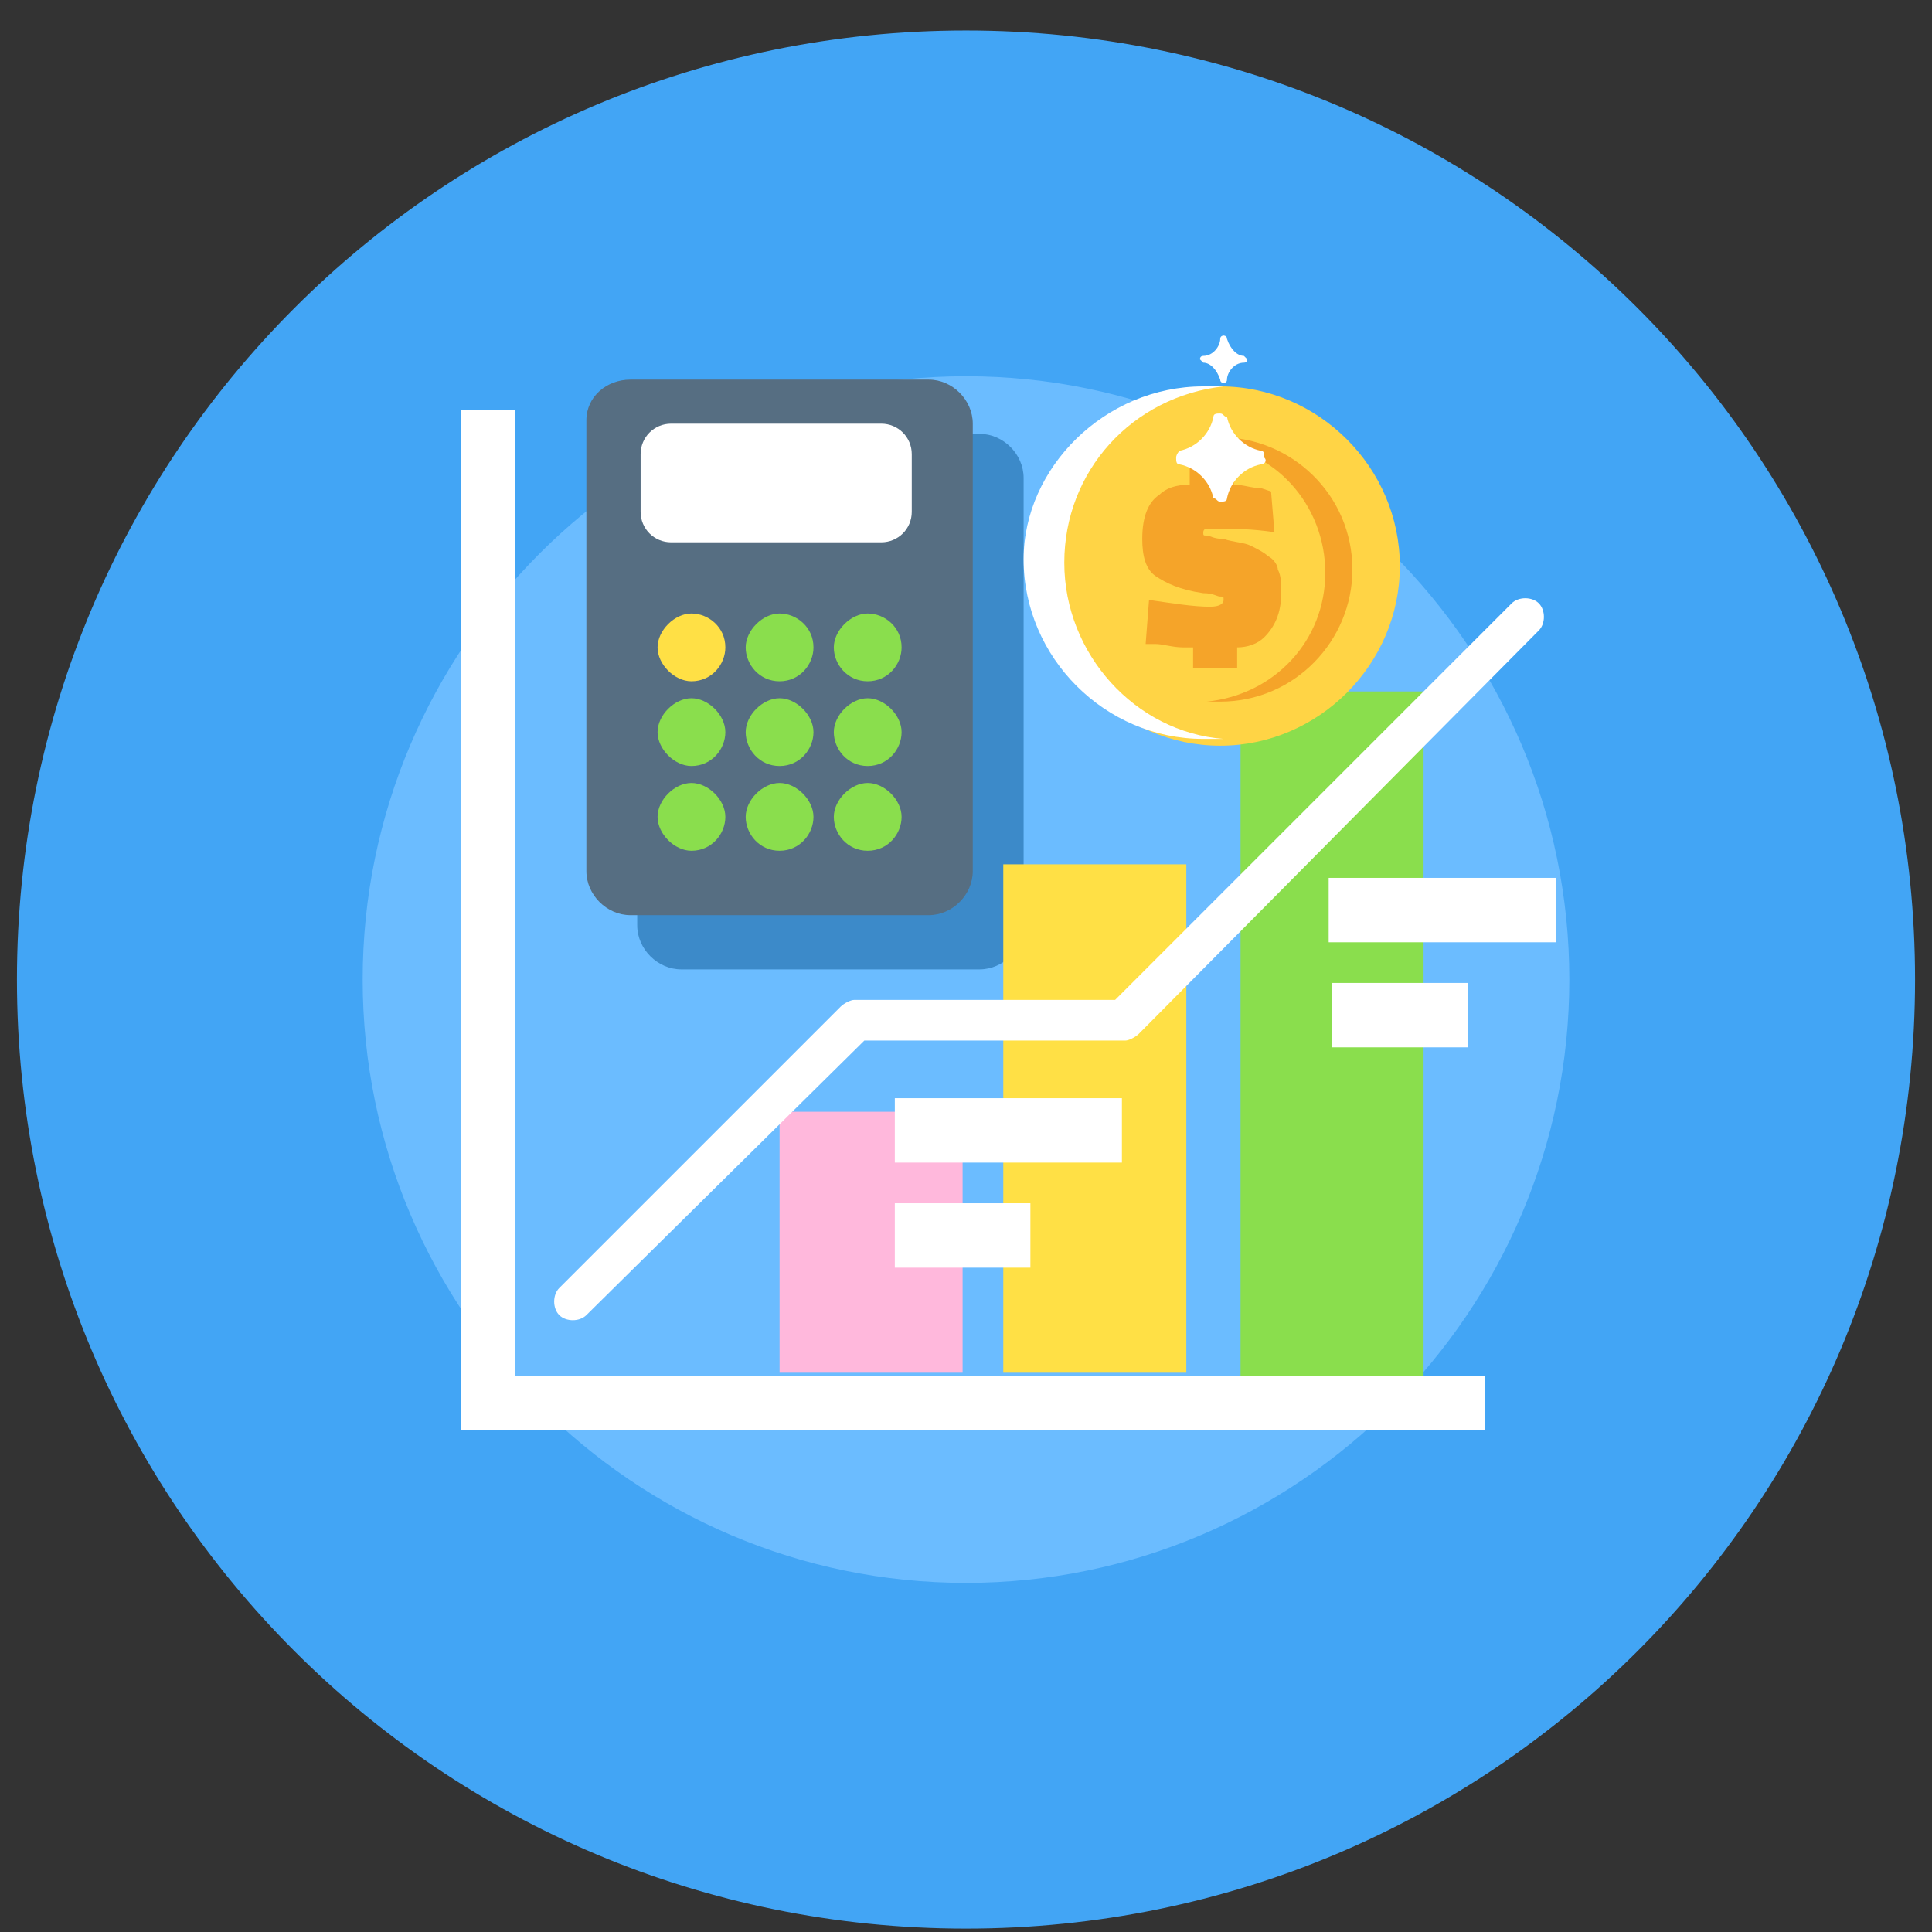 <?xml version="1.0" encoding="utf-8"?>
<!-- Generator: Adobe Illustrator 26.3.1, SVG Export Plug-In . SVG Version: 6.00 Build 0)  -->
<svg version="1.1" id="Layer_1" xmlns="http://www.w3.org/2000/svg" xmlns:xlink="http://www.w3.org/1999/xlink" x="0px" y="0px"
	 viewBox="0 0 57 57" style="enable-background:new 0 0 57 57;" xml:space="preserve">
<rect x="0" y="0" width="57" height="57" fill="#333333" stroke="none"/>
<style type="text/css">
	.st0{fill:#42A5F5;}
	.st1{fill-rule:evenodd;clip-rule:evenodd;fill:#6BBCFF;}
	.st2{fill:#FFB8DC;}
	.st3{fill-rule:evenodd;clip-rule:evenodd;fill:#3C8AC9;}
	.st4{fill:#FFFFFF;}
	.st5{fill:#8ADE4D;}
	.st6{fill:#FFE045;}
	.st7{fill-rule:evenodd;clip-rule:evenodd;fill:#FFFFFF;}
	.st8{fill-rule:evenodd;clip-rule:evenodd;fill:#566E82;}
	.st9{fill-rule:evenodd;clip-rule:evenodd;fill:#FFE045;}
	.st10{fill-rule:evenodd;clip-rule:evenodd;fill:#8ADE4D;}
	.st11{fill-rule:evenodd;clip-rule:evenodd;fill:#FFD445;}
	.st12{fill-rule:evenodd;clip-rule:evenodd;fill:#F5A429;}
</style>
<path class="st0" d="M28.5,56.9c15.5,0,28-12.5,28-28c0-15.5-12.5-28-28-28c-15.5,0-28,12.5-28,28C0.5,44.4,13,56.9,28.5,56.9z"/>
<path class="st1" d="M28.5,46.7c9.8,0,17.8-8,17.8-17.8c0-9.8-8-17.8-17.8-17.8s-17.8,8-17.8,17.8C10.7,38.7,18.7,46.7,28.5,46.7z"
	/>
<path class="st2" d="M28.4,32.8h-5.4v7.7h5.4V32.8z"/>
<path class="st3" d="M20.1,12.8h8.8c0.7,0,1.3,0.6,1.3,1.3v13.2c0,0.7-0.6,1.3-1.3,1.3h-8.8c-0.7,0-1.3-0.6-1.3-1.3V14.1
	C18.8,13.4,19.4,12.8,20.1,12.8z"/>
<path class="st4" d="M43.8,40.6H13.6v1.6h30.2V40.6z"/>
<path class="st4" d="M15.2,12.1h-1.6v30h1.6V12.1z"/>
<path class="st5" d="M42,20.4h-5.4v20.2H42V20.4z"/>
<path class="st6" d="M35,25.5h-5.4v15H35V25.5z"/>
<path class="st7" d="M17.3,38.8c-0.2,0.2-0.6,0.2-0.8,0c-0.2-0.2-0.2-0.6,0-0.8l8.3-8.3c0.1-0.1,0.3-0.2,0.4-0.2h7.7l11.7-11.7
	c0.2-0.2,0.6-0.2,0.8,0c0.2,0.2,0.2,0.6,0,0.8L33.6,30.5c-0.1,0.1-0.3,0.2-0.4,0.2h-7.7L17.3,38.8z"/>
<path class="st4" d="M33.1,32.4h-6.7v1.9h6.7V32.4z"/>
<path class="st4" d="M30.4,35.5h-4v1.9h4V35.5z"/>
<path class="st4" d="M45.9,25.9h-6.7v1.9h6.7V25.9z"/>
<path class="st4" d="M43.3,29h-4v1.9h4V29z"/>
<path class="st8" d="M18.6,11.2h8.8c0.7,0,1.3,0.6,1.3,1.3v13.2c0,0.7-0.6,1.3-1.3,1.3h-8.8c-0.7,0-1.3-0.6-1.3-1.3V12.4
	C17.3,11.7,17.9,11.2,18.6,11.2z"/>
<path class="st7" d="M19.8,12.5H26c0.5,0,0.9,0.4,0.9,0.9v1.7c0,0.5-0.4,0.9-0.9,0.9h-6.2c-0.5,0-0.9-0.4-0.9-0.9v-1.7
	C18.9,12.9,19.3,12.5,19.8,12.5z"/>
<path class="st9" d="M20.4,20.1c0.6,0,1-0.5,1-1c0-0.6-0.5-1-1-1s-1,0.5-1,1C19.4,19.6,19.9,20.1,20.4,20.1z"/>
<path class="st10" d="M23,20.1c0.6,0,1-0.5,1-1c0-0.6-0.5-1-1-1s-1,0.5-1,1C22,19.6,22.4,20.1,23,20.1z"/>
<path class="st10" d="M25.6,20.1c0.6,0,1-0.5,1-1c0-0.6-0.5-1-1-1s-1,0.5-1,1C24.6,19.6,25,20.1,25.6,20.1z"/>
<path class="st10" d="M20.4,22.6c0.6,0,1-0.5,1-1s-0.5-1-1-1s-1,0.5-1,1S19.9,22.6,20.4,22.6z"/>
<path class="st10" d="M23,22.6c0.6,0,1-0.5,1-1s-0.5-1-1-1s-1,0.5-1,1S22.4,22.6,23,22.6z"/>
<path class="st10" d="M25.6,22.6c0.6,0,1-0.5,1-1s-0.5-1-1-1s-1,0.5-1,1S25,22.6,25.6,22.6z"/>
<path class="st10" d="M20.4,25.1c0.6,0,1-0.5,1-1s-0.5-1-1-1s-1,0.5-1,1S19.9,25.1,20.4,25.1z"/>
<path class="st10" d="M23,25.1c0.6,0,1-0.5,1-1s-0.5-1-1-1s-1,0.5-1,1S22.4,25.1,23,25.1z"/>
<path class="st10" d="M25.6,25.1c0.6,0,1-0.5,1-1s-0.5-1-1-1s-1,0.5-1,1S25,25.1,25.6,25.1z"/>
<path class="st11" d="M36,22c2.9,0,5.3-2.4,5.3-5.3c0-2.9-2.4-5.3-5.3-5.3c-2.9,0-5.3,2.4-5.3,5.3C30.7,19.6,33.1,22,36,22z"/>
<path class="st12" d="M36,12.9c2.1,0,3.9,1.7,3.9,3.9c0,2.1-1.7,3.9-3.9,3.9c-0.1,0-0.2,0-0.4,0c2-0.2,3.5-1.8,3.5-3.8
	c0-2-1.5-3.7-3.5-3.8C35.8,12.9,35.9,12.9,36,12.9z"/>
<path class="st12" d="M37.6,15.7c-0.7-0.1-1.2-0.1-1.5-0.1c-0.3,0-0.5,0-0.5,0c-0.1,0-0.1,0.1-0.1,0.1c0,0.1,0,0.1,0.1,0.1
	c0.1,0,0.2,0.1,0.5,0.1c0.3,0.1,0.6,0.1,0.8,0.2c0.2,0.1,0.4,0.2,0.5,0.3c0.2,0.1,0.3,0.3,0.3,0.4c0.1,0.2,0.1,0.4,0.1,0.7
	c0,0.6-0.2,1-0.5,1.3c-0.2,0.2-0.5,0.3-0.8,0.3v0.6h-1.3v-0.6c-0.1,0-0.2,0-0.3,0c-0.3,0-0.6-0.1-0.8-0.1L33.8,19l0.1-1.3
	c0.7,0.1,1.3,0.2,1.8,0.2c0.3,0,0.4-0.1,0.4-0.2c0-0.1,0-0.1-0.1-0.1c-0.1,0-0.2-0.1-0.5-0.1c-0.7-0.1-1.1-0.3-1.4-0.5
	s-0.4-0.6-0.4-1.1c0-0.7,0.2-1.1,0.5-1.3c0.2-0.2,0.5-0.3,0.9-0.3v-0.7h1.3v0.7c0.3,0,0.5,0.1,0.8,0.1l0.3,0.1L37.6,15.7z"/>
<path class="st7" d="M35.5,11.4c0.2,0,0.4,0,0.6,0c-2.7,0.3-4.7,2.5-4.7,5.2c0,2.7,2.1,5,4.7,5.2c-0.2,0-0.4,0-0.6,0
	c-2.9,0-5.3-2.4-5.3-5.3C30.2,13.8,32.6,11.4,35.5,11.4z"/>
<path class="st7" d="M37.2,13.7c-0.5,0.1-0.9,0.5-1,1c0,0.1-0.1,0.1-0.2,0.1s-0.1-0.1-0.2-0.1c-0.1-0.5-0.5-0.9-1-1
	c-0.1,0-0.1-0.1-0.1-0.2c0-0.1,0.1-0.2,0.1-0.2c0.5-0.1,0.9-0.5,1-1c0-0.1,0.1-0.1,0.2-0.1s0.1,0.1,0.2,0.1c0.1,0.5,0.5,0.9,1,1
	c0.1,0,0.1,0.1,0.1,0.2C37.4,13.6,37.3,13.7,37.2,13.7z"/>
<path class="st7" d="M36.7,10.7c-0.3,0-0.5,0.3-0.5,0.5c0,0.1-0.1,0.1-0.1,0.1s-0.1,0-0.1-0.1c-0.1-0.3-0.3-0.5-0.5-0.5
	c0,0-0.1-0.1-0.1-0.1s0-0.1,0.1-0.1c0.3,0,0.5-0.3,0.5-0.5c0-0.1,0.1-0.1,0.1-0.1s0.1,0,0.1,0.1c0.1,0.3,0.3,0.5,0.5,0.5
	c0,0,0.1,0.1,0.1,0.1S36.8,10.7,36.7,10.7z"/>
</svg>
